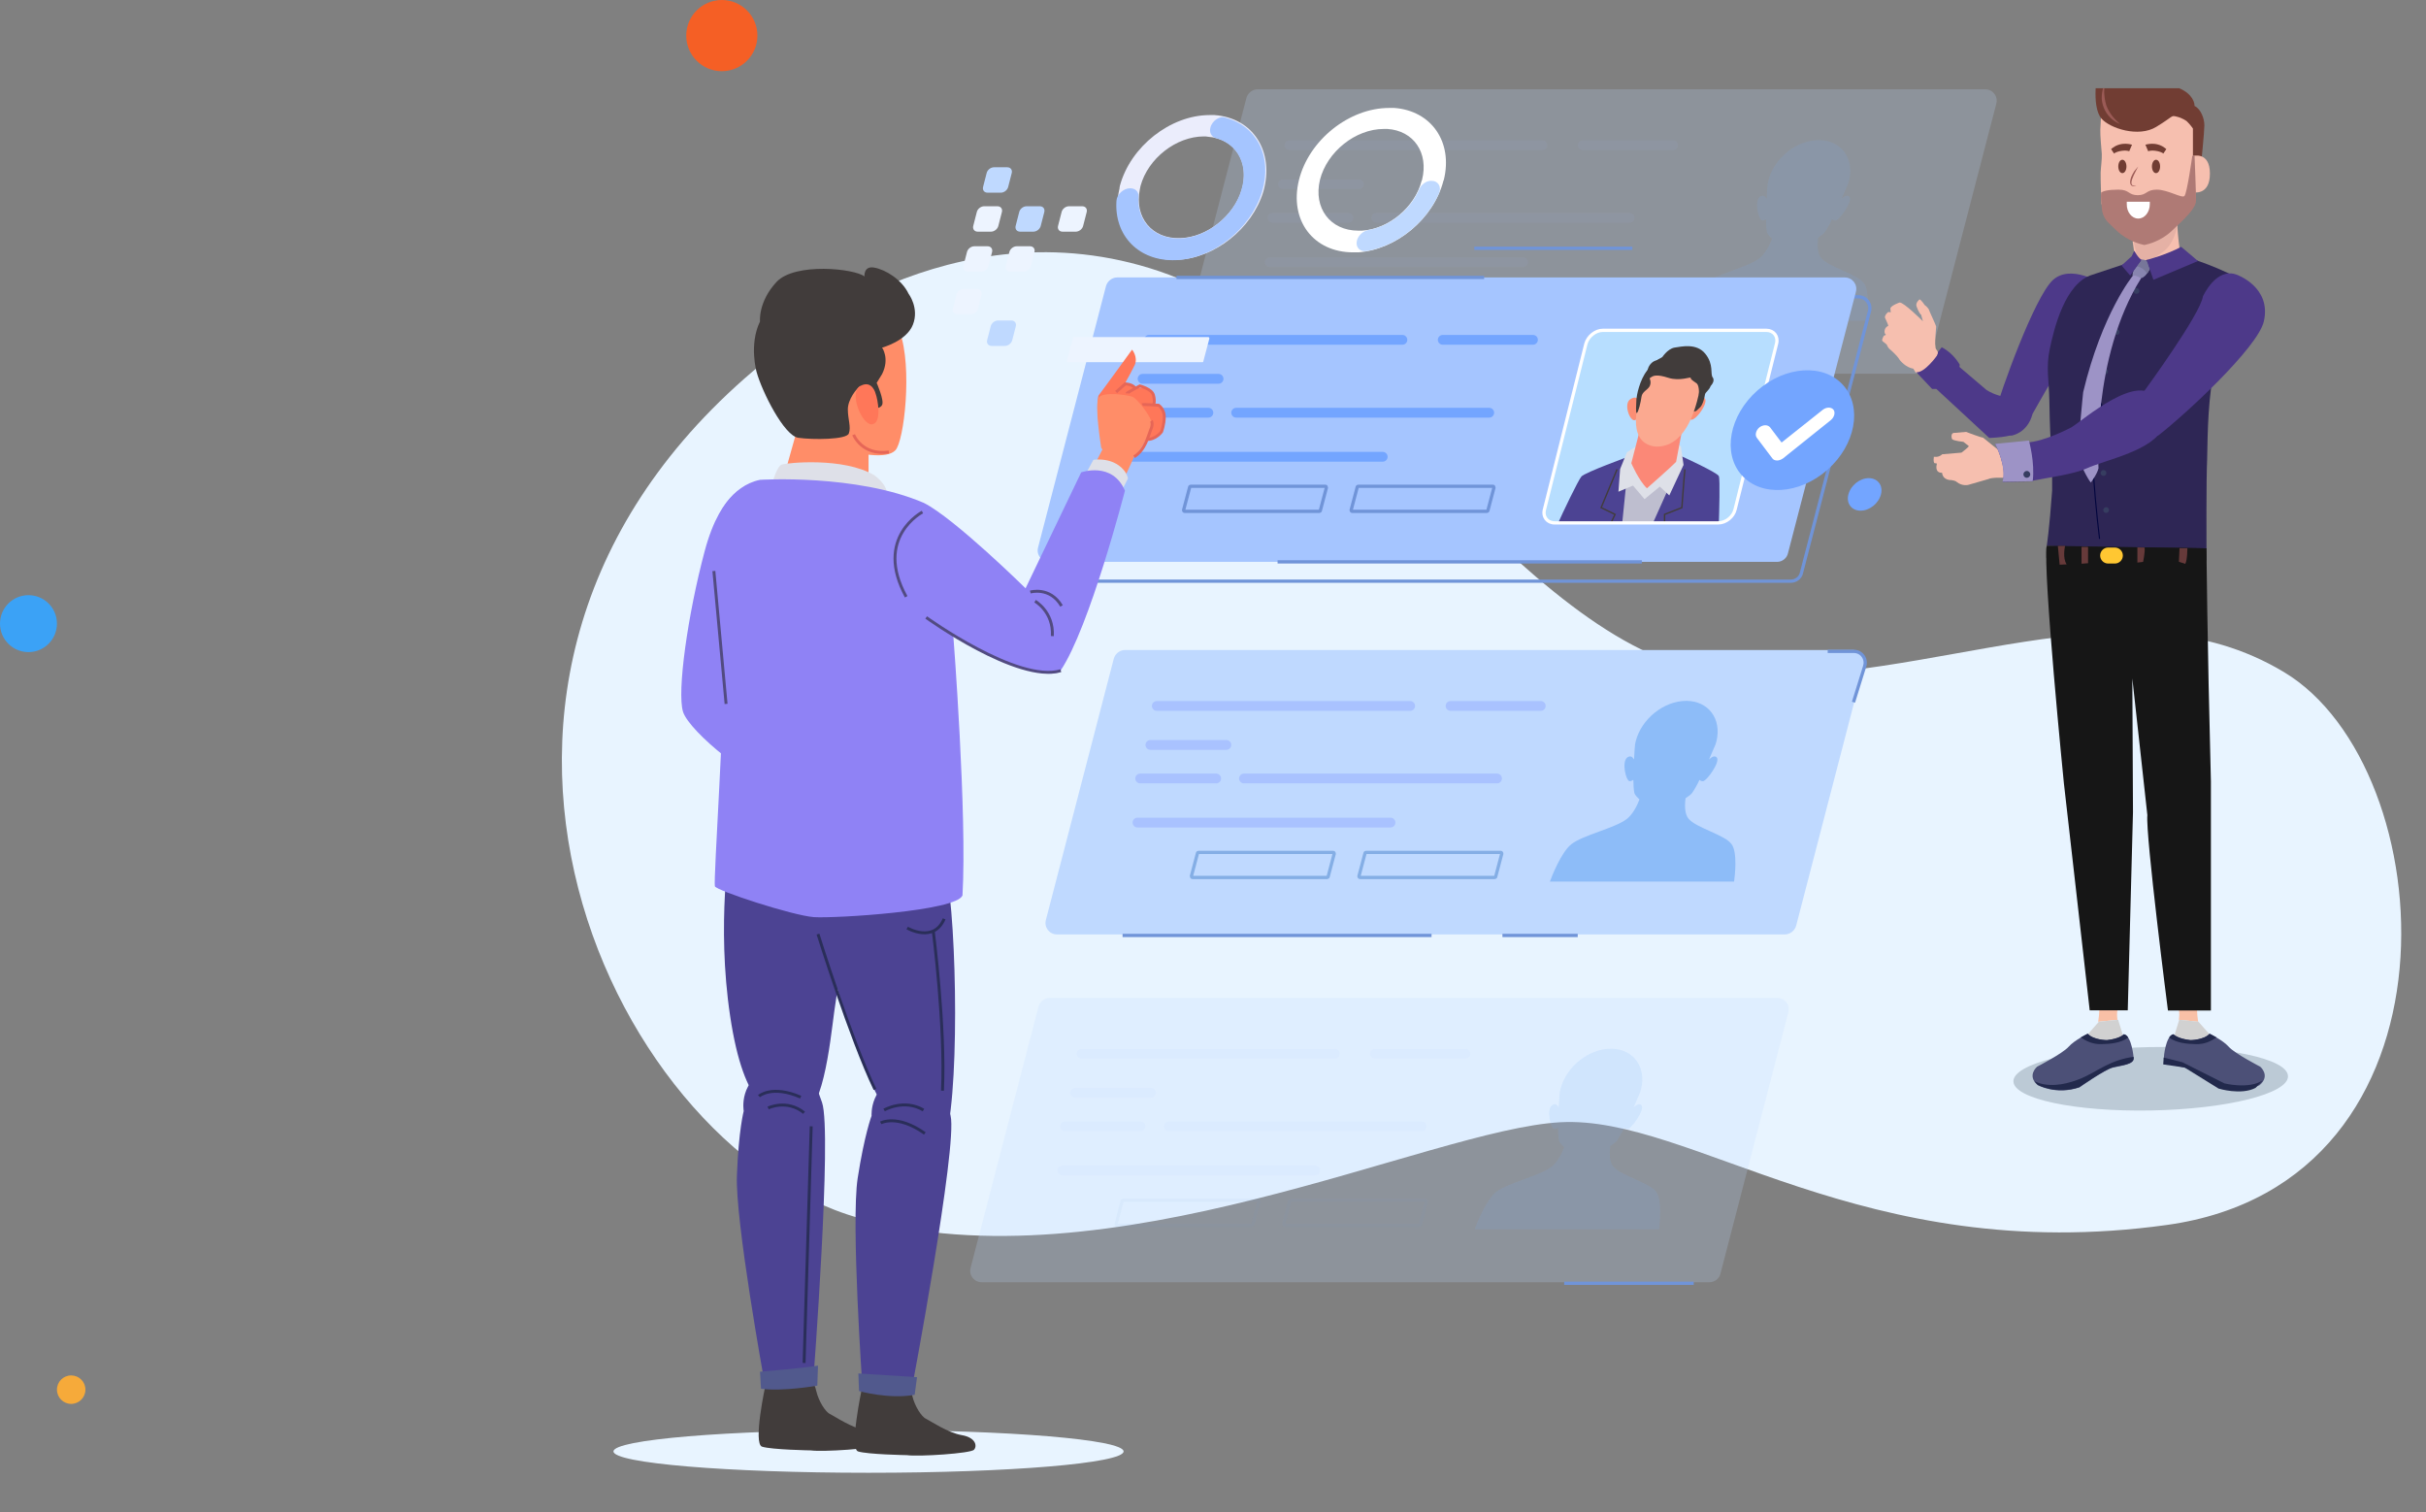 <svg width="852" height="531" viewBox="0 0 852 531" fill="none" xmlns="http://www.w3.org/2000/svg">
<rect x="0" y="0" width="852" height="531" fill="#808080" stroke="none"/>
<g clip-path="url(#clip0_498_51)">
<path d="M273.935 122.667C273.935 122.667 333.731 70.405 407.225 95.286C480.719 120.167 538.013 233.5 609.005 237.19C679.998 240.881 745.988 202.31 802.091 236C858.194 269.571 868.081 415.286 760.996 430.167C653.912 445.048 594.116 391.595 548.019 394.095C501.921 396.595 389.834 452.548 301.45 427.667C213.067 402.786 133.141 231 273.935 122.667Z" fill="#E8F4FF"/>
<g opacity="0.46">
<path opacity="0.46" d="M673.327 131.238H417.826C415.086 131.238 413.18 128.738 413.895 126.119L437.718 34.452C438.194 32.667 439.862 31.357 441.649 31.357H697.15C699.89 31.357 701.796 33.857 701.081 36.476L677.258 128.143C676.782 129.929 675.233 131.238 673.327 131.238Z" fill="#BFD9FF"/>
<g opacity="0.46">
<path opacity="0.46" d="M452.845 51H541.705" stroke="#A9C2FF" stroke-width="3.446" stroke-miterlimit="10" stroke-linecap="round" stroke-linejoin="round"/>
<path opacity="0.46" d="M445.937 92.072H534.915" stroke="#A9C2FF" stroke-width="3.446" stroke-miterlimit="10" stroke-linecap="round" stroke-linejoin="round"/>
<path opacity="0.46" d="M483.339 76.476H572.318" stroke="#A9C2FF" stroke-width="3.446" stroke-miterlimit="10" stroke-linecap="round" stroke-linejoin="round"/>
<path opacity="0.46" d="M450.582 64.691H477.264" stroke="#A9C2FF" stroke-width="3.446" stroke-miterlimit="10" stroke-linecap="round" stroke-linejoin="round"/>
<path opacity="0.46" d="M446.89 76.476H473.571" stroke="#A9C2FF" stroke-width="3.446" stroke-miterlimit="10" stroke-linecap="round" stroke-linejoin="round"/>
<path opacity="0.46" d="M555.88 51H587.565" stroke="#A9C2FF" stroke-width="3.446" stroke-miterlimit="10" stroke-linecap="round" stroke-linejoin="round"/>
<path opacity="0.46" d="M571.365 111.238H524.076C523.838 111.238 523.719 111 523.719 110.762L525.863 102.667C525.863 102.548 526.101 102.428 526.22 102.428H573.509C573.747 102.428 573.866 102.667 573.866 102.905L571.722 111C571.722 111.119 571.603 111.238 571.365 111.238Z" stroke="#84AEE5" stroke-width="1.149" stroke-miterlimit="10"/>
<path opacity="0.46" d="M512.641 111.238H465.352C465.114 111.238 464.995 111 464.995 110.762L467.139 102.667C467.139 102.548 467.377 102.428 467.497 102.428H514.785C515.023 102.428 515.143 102.667 515.143 102.905L512.998 111C512.879 111.119 512.76 111.238 512.641 111.238Z" stroke="#84AEE5" stroke-width="1.149" stroke-miterlimit="10"/>
</g>
<path opacity="0.46" d="M654.626 99.453C652.244 96.238 642.358 93.857 639.618 90.643C638.189 88.976 638.189 85.881 638.546 83.381C639.499 82.786 640.333 82.191 640.809 81.595C641.643 80.405 642.596 78.738 643.43 76.952C643.668 77.191 644.025 77.429 644.621 77.429C645.931 77.429 650.815 70.643 649.504 69.095C648.79 68.262 647.599 68.976 646.765 69.81C648.075 66.833 649.028 64.572 649.028 64.572C649.147 64.214 649.266 63.857 649.385 63.381C651.291 55.524 646.527 49.214 638.784 49.214C630.923 49.214 623.061 55.524 621.036 63.381C620.917 63.738 620.917 64.095 620.798 64.572C620.798 64.572 620.56 66.833 620.44 69.81C619.964 68.976 619.249 68.262 618.058 69.095C616.033 70.643 617.582 77.31 618.892 77.429C619.368 77.429 619.845 77.191 620.202 76.952C620.202 78.738 620.321 80.405 620.56 81.595C620.798 82.31 621.512 83.024 622.346 83.857C621.393 86.357 619.845 89.214 617.82 90.762C613.532 93.976 602.454 96.357 598.404 99.572C594.831 102.429 591.495 111 590.9 112.667H655.698C655.818 110.881 656.77 102.429 654.626 99.453Z" fill="#8DBCF8"/>
</g>
<path d="M628.898 204.095H373.277C370.537 204.095 368.631 201.595 369.346 198.976L393.169 107.31C393.645 105.524 395.313 104.214 397.1 104.214H652.602C655.341 104.214 657.247 106.714 656.532 109.333L632.709 201C632.352 202.905 630.684 204.095 628.898 204.095Z" stroke="#7094D8" stroke-width="1.149" stroke-miterlimit="10"/>
<path d="M624.133 197.31H368.512C365.772 197.31 363.867 194.81 364.581 192.19L388.404 100.524C388.881 98.738 390.548 97.429 392.335 97.429H647.837C650.576 97.429 652.482 99.929 651.768 102.548L627.945 194.214C627.587 196 625.92 197.31 624.133 197.31Z" fill="#A5C5FF"/>
<path d="M448.676 197.31H576.606" stroke="#7094D8" stroke-width="1.149" stroke-miterlimit="10"/>
<path d="M413.18 97.429H521.217" stroke="#7094D8" stroke-width="1.149" stroke-miterlimit="10"/>
<path d="M603.407 183.619H545.993C543.373 183.619 541.705 181.476 542.42 178.857L556.952 120.762C557.667 118.143 560.287 116 562.908 116H620.321C622.942 116 624.609 118.143 623.895 120.762L609.363 178.857C608.767 181.476 606.146 183.619 603.407 183.619Z" fill="#B7DEFF"/>
<path d="M575.296 183.857L580.299 163.738L572.08 160.286C572.08 160.286 556.714 165.881 555.403 167.31C554.331 168.5 548.733 180.167 547.065 183.976H575.296V183.857Z" fill="#4C4393"/>
<path d="M603.645 183.857C603.764 180.048 604.122 168.381 603.645 167.191C603.05 165.881 590.424 160.167 590.424 160.167L580.418 163.619L575.415 183.738H603.645V183.857Z" fill="#4C4393"/>
<path d="M580.418 183.857L588.279 166.357L571.365 167.429L569.697 183.857H580.418Z" fill="#BEBECF"/>
<path d="M575.058 156.476L571.365 158.857L568.983 164.691L568.387 172.667L573.509 170.524L577.559 175.286L582.919 170.881L586.254 173.976L591.257 163.262L590.304 156.714L588.279 155.762L575.058 156.476Z" fill="#DEE0E8"/>
<path d="M576.249 141.238C576.249 141.238 575.057 138.381 572.437 140.286C569.935 142.191 572.913 149.333 574.7 147.191C576.606 145.048 576.249 141.238 576.249 141.238Z" fill="#FB8E74"/>
<path d="M594.354 141.119C594.354 141.119 596.736 138.143 598.642 139.809C600.429 141.476 594.473 149.095 593.52 147.071C592.448 145.048 594.354 141.119 594.354 141.119Z" fill="#FB8E74"/>
<path d="M588.636 162.191L591.257 148.381L576.248 149.691L572.913 162.667C572.913 162.667 575.534 168.738 578.392 171.476C578.392 171.476 587.088 163.857 588.636 162.191Z" fill="#FB8877"/>
<path d="M600.786 135.524C600.191 137.191 598.88 137.667 598.761 138.619C598.642 139.572 598.046 142.072 597.094 143.024C596.141 143.976 595.664 144.333 595.664 144.333C595.664 144.333 582.8 147.905 576.248 142.905C576.248 142.905 575.772 141 576.248 138.738C576.725 136.476 575.653 136.119 576.844 134.929C578.154 133.857 578.512 132.786 578.512 131.595C578.512 130.286 578.631 128.857 579.941 127.548C581.251 126.238 582.442 126.714 583.634 125.643C583.634 125.643 585.539 122.548 588.041 122.072C590.542 121.714 595.783 120.405 598.88 124.214C601.977 128.024 600.548 131.357 601.501 132.548C602.454 133.857 600.786 135.524 600.786 135.524Z" fill="#413C3B"/>
<path d="M576.129 138.857C576.129 138.857 570.054 155.643 581.489 156.833C591.614 157.071 595.188 144.691 596.617 138.381C598.046 132.071 597.213 125.405 589.113 125.643C581.013 125.881 576.963 135.167 576.129 138.857Z" fill="#FBA990"/>
<path d="M579.345 132.905C579.345 132.905 580.06 134.214 579.345 135.643C578.631 136.953 576.725 137.548 576.487 139.334C576.248 141.119 575.415 144.81 574.819 145.048C574.343 145.167 574.7 141.476 574.7 140.167C574.819 138.857 575.772 133.5 578.512 130.048C581.251 126.595 582.919 125.167 587.684 124.453C592.448 123.619 596.141 125.643 597.451 128.619C598.761 131.595 596.617 138.976 596.617 138.976C596.617 138.976 596.974 135.405 595.783 134.572C594.592 133.738 593.639 133.143 593.758 132.667C593.997 132.191 589.947 133.976 585.897 132.667C581.847 131.357 580.656 131.953 579.941 132.429C579.465 132.667 579.345 132.905 579.345 132.905Z" fill="#413C3B"/>
<path d="M567.91 164.81C567.791 165.167 562.312 178.262 562.312 178.262L567.196 180.643L565.885 183.381" stroke="#413C3B" stroke-width="0.488" stroke-miterlimit="10"/>
<path d="M591.734 164.81C591.615 165.167 590.662 178.262 590.662 178.262L584.587 180.643V183.381" stroke="#413C3B" stroke-width="0.488" stroke-miterlimit="10"/>
<path d="M603.407 183.619H545.993C543.373 183.619 541.705 181.476 542.42 178.857L556.952 120.762C557.667 118.143 560.287 116 562.908 116H620.321C622.942 116 624.609 118.143 623.895 120.762L609.363 178.857C608.767 181.476 606.146 183.619 603.407 183.619Z" stroke="white" stroke-width="1.149" stroke-miterlimit="10"/>
<path d="M403.532 119.333H492.511" stroke="#73A5FF" stroke-width="3.446" stroke-miterlimit="10" stroke-linecap="round" stroke-linejoin="round"/>
<path d="M396.742 160.405H485.602" stroke="#73A5FF" stroke-width="3.446" stroke-miterlimit="10" stroke-linecap="round" stroke-linejoin="round"/>
<path d="M434.145 144.929H523.004" stroke="#73A5FF" stroke-width="3.446" stroke-miterlimit="10" stroke-linecap="round" stroke-linejoin="round"/>
<path d="M401.269 133.024H427.95" stroke="#73A5FF" stroke-width="3.446" stroke-miterlimit="10" stroke-linecap="round" stroke-linejoin="round"/>
<path d="M397.695 144.929H424.377" stroke="#73A5FF" stroke-width="3.446" stroke-miterlimit="10" stroke-linecap="round" stroke-linejoin="round"/>
<path d="M506.686 119.333H538.37" stroke="#73A5FF" stroke-width="3.446" stroke-miterlimit="10" stroke-linecap="round" stroke-linejoin="round"/>
<path d="M522.17 179.572H474.882C474.644 179.572 474.524 179.333 474.524 179.095L476.668 171C476.668 170.881 476.907 170.762 477.026 170.762H524.314C524.553 170.762 524.672 171 524.672 171.238L522.528 179.333C522.528 179.453 522.29 179.572 522.17 179.572Z" stroke="#7094D8" stroke-width="1.149" stroke-miterlimit="10"/>
<path d="M463.328 179.572H416.039C415.801 179.572 415.682 179.333 415.682 179.095L417.826 171C417.826 170.881 418.064 170.762 418.183 170.762H465.472C465.71 170.762 465.829 171 465.829 171.238L463.685 179.333C463.685 179.453 463.447 179.572 463.328 179.572Z" stroke="#7094D8" stroke-width="1.149" stroke-miterlimit="10"/>
<path d="M517.763 87.191H573.27" stroke="#7094D8" stroke-width="1.149" stroke-miterlimit="10"/>
<path d="M626.753 328.143H371.251C368.512 328.143 366.606 325.643 367.321 323.024L391.144 231.357C391.62 229.571 393.288 228.262 395.074 228.262H650.695C653.435 228.262 655.341 230.762 654.626 233.381L630.803 325.048C630.327 326.833 628.659 328.143 626.753 328.143Z" fill="#BFD9FF"/>
<path d="M406.271 247.905H495.25" stroke="#A9C2FF" stroke-width="3.446" stroke-miterlimit="10" stroke-linecap="round" stroke-linejoin="round"/>
<path d="M399.481 288.857H488.341" stroke="#A9C2FF" stroke-width="3.446" stroke-miterlimit="10" stroke-linecap="round" stroke-linejoin="round"/>
<path d="M436.884 273.381H525.744" stroke="#A9C2FF" stroke-width="3.446" stroke-miterlimit="10" stroke-linecap="round" stroke-linejoin="round"/>
<path d="M404.008 261.595H430.69" stroke="#A9C2FF" stroke-width="3.446" stroke-miterlimit="10" stroke-linecap="round" stroke-linejoin="round"/>
<path d="M400.434 273.381H427.116" stroke="#A9C2FF" stroke-width="3.446" stroke-miterlimit="10" stroke-linecap="round" stroke-linejoin="round"/>
<path d="M509.425 247.905H541.109" stroke="#A9C2FF" stroke-width="3.446" stroke-miterlimit="10" stroke-linecap="round" stroke-linejoin="round"/>
<path d="M524.91 308.143H477.621C477.383 308.143 477.264 307.905 477.264 307.667L479.408 299.571C479.408 299.452 479.646 299.333 479.765 299.333H527.054C527.292 299.333 527.411 299.571 527.411 299.809L525.267 307.905C525.267 308.024 525.029 308.143 524.91 308.143Z" stroke="#84AEE5" stroke-width="1.149" stroke-miterlimit="10"/>
<path d="M466.067 308.143H418.778C418.54 308.143 418.421 307.905 418.421 307.667L420.565 299.571C420.565 299.452 420.803 299.333 420.922 299.333H468.211C468.449 299.333 468.568 299.571 468.568 299.809L466.424 307.905C466.424 308.024 466.186 308.143 466.067 308.143Z" stroke="#84AEE5" stroke-width="1.149" stroke-miterlimit="10"/>
<path d="M608.052 296.357C605.67 293.143 595.783 290.762 593.044 287.548C591.614 285.881 591.614 282.786 591.972 280.286C592.925 279.691 593.758 279.095 594.235 278.5C595.069 277.31 596.022 275.643 596.855 273.857C597.094 274.095 597.451 274.333 598.047 274.333C599.357 274.333 604.241 267.548 602.93 266C602.216 265.167 601.024 265.881 600.191 266.714C601.501 263.738 602.454 261.476 602.454 261.476C602.573 261.119 602.692 260.762 602.811 260.286C604.717 252.429 599.952 246.119 592.21 246.119C584.348 246.119 576.487 252.429 574.462 260.286C574.343 260.643 574.343 261 574.224 261.476C574.224 261.476 573.985 263.738 573.866 266.714C573.39 265.881 572.675 265.167 571.484 266C569.459 267.548 571.007 274.214 572.318 274.333C572.794 274.333 573.271 274.095 573.628 273.857C573.628 275.643 573.747 277.31 573.985 278.5C574.224 279.214 574.938 279.929 575.772 280.762C574.819 283.262 573.271 286.119 571.246 287.667C566.958 290.881 555.88 293.262 551.83 296.476C548.256 299.333 544.921 307.905 544.326 309.571H609.005C609.243 307.786 610.315 299.214 608.052 296.357Z" fill="#8DBCF8"/>
<g opacity="0.46">
<path opacity="0.46" d="M600.31 450.286H344.808C342.068 450.286 340.162 447.786 340.877 445.167L364.7 353.5C365.177 351.714 366.844 350.405 368.631 350.405H624.133C626.872 350.405 628.778 352.905 628.064 355.524L604.241 447.191C603.883 448.976 602.216 450.286 600.31 450.286Z" fill="#BFD9FF"/>
<g opacity="0.46">
<path opacity="0.46" d="M379.828 370.048H468.807" stroke="#A9C2FF" stroke-width="3.446" stroke-miterlimit="10" stroke-linecap="round" stroke-linejoin="round"/>
<path opacity="0.46" d="M373.038 411H461.898" stroke="#A9C2FF" stroke-width="3.446" stroke-miterlimit="10" stroke-linecap="round" stroke-linejoin="round"/>
<path opacity="0.46" d="M410.44 395.524H499.3" stroke="#A9C2FF" stroke-width="3.446" stroke-miterlimit="10" stroke-linecap="round" stroke-linejoin="round"/>
<path opacity="0.46" d="M377.564 383.738H404.246" stroke="#A9C2FF" stroke-width="3.446" stroke-miterlimit="10" stroke-linecap="round" stroke-linejoin="round"/>
<path opacity="0.46" d="M373.991 395.524H400.554" stroke="#A9C2FF" stroke-width="3.446" stroke-miterlimit="10" stroke-linecap="round" stroke-linejoin="round"/>
<path opacity="0.46" d="M482.862 370.048H514.666" stroke="#A9C2FF" stroke-width="3.446" stroke-miterlimit="10" stroke-linecap="round" stroke-linejoin="round"/>
<path opacity="0.46" d="M498.466 430.286H451.178C450.939 430.286 450.82 430.048 450.82 429.81L452.964 421.714C452.964 421.595 453.203 421.476 453.322 421.476H500.61C500.849 421.476 500.968 421.714 500.968 421.952L498.824 430.048C498.705 430.167 498.585 430.286 498.466 430.286Z" stroke="#84AEE5" stroke-width="1.149" stroke-miterlimit="10"/>
<path opacity="0.46" d="M439.624 430.286H392.335C392.097 430.286 391.978 430.048 391.978 429.81L394.122 421.714C394.122 421.595 394.36 421.476 394.479 421.476H441.768C442.006 421.476 442.125 421.714 442.125 421.952L439.981 430.048C439.981 430.167 439.743 430.286 439.624 430.286Z" stroke="#84AEE5" stroke-width="1.149" stroke-miterlimit="10"/>
</g>
<path opacity="0.46" d="M581.609 418.5C579.227 415.286 569.34 412.905 566.6 409.691C565.171 408.024 565.171 404.929 565.528 402.429C566.481 401.833 567.315 401.238 567.792 400.643C568.625 399.452 569.578 397.786 570.412 396C570.65 396.238 571.008 396.476 571.603 396.476C572.913 396.476 577.797 389.691 576.487 388.143C575.772 387.31 574.581 388.024 573.747 388.857C575.058 385.881 576.01 383.619 576.01 383.619C576.13 383.262 576.249 382.905 576.368 382.429C578.274 374.571 573.509 368.262 565.767 368.262C557.905 368.262 550.043 374.571 548.018 382.429C547.899 382.786 547.899 383.143 547.78 383.619C547.78 383.619 547.542 385.881 547.423 388.857C546.946 388.024 546.232 387.31 545.041 388.143C543.016 389.691 544.564 396.357 545.874 396.476C546.351 396.476 546.827 396.238 547.185 396C547.185 397.786 547.304 399.452 547.542 400.643C547.78 401.357 548.495 402.071 549.329 402.905C548.376 405.405 546.827 408.262 544.802 409.81C540.514 413.024 529.436 415.405 525.387 418.619C521.813 421.476 518.478 430.048 517.882 431.714H582.681C582.8 429.929 583.872 421.357 581.609 418.5Z" fill="#8DBCF8"/>
</g>
<path d="M549.329 450.643H594.831" stroke="#7094D8" stroke-width="1.149" stroke-miterlimit="10"/>
<path d="M394.241 328.5H502.755" stroke="#7094D8" stroke-width="1.149" stroke-miterlimit="10"/>
<path d="M527.649 328.5H554.093" stroke="#7094D8" stroke-width="1.149" stroke-miterlimit="10"/>
<path d="M641.881 228.738H651.053C653.792 228.738 655.698 231.357 654.864 233.976L650.934 246.595" stroke="#7094D8" stroke-width="1.149" stroke-miterlimit="10"/>
<path d="M351.478 67.667H346.833C345.642 67.667 344.927 66.714 345.284 65.524L346.475 60.881C346.714 59.691 347.905 58.738 349.096 58.738H353.741C354.933 58.738 355.647 59.691 355.29 60.881L354.099 65.524C353.86 66.714 352.669 67.667 351.478 67.667Z" fill="#BFD9FF"/>
<path d="M348.024 81.357H343.379C342.187 81.357 341.473 80.405 341.83 79.214L343.021 74.572C343.259 73.381 344.451 72.429 345.642 72.429H350.287C351.478 72.429 352.193 73.381 351.836 74.572L350.645 79.214C350.406 80.405 349.215 81.357 348.024 81.357Z" fill="#EDF4FF"/>
<path d="M362.913 81.357H358.268C357.077 81.357 356.362 80.405 356.719 79.214L357.91 74.572C358.149 73.381 359.34 72.429 360.531 72.429H365.176C366.368 72.429 367.082 73.381 366.725 74.572L365.534 79.214C365.296 80.405 364.104 81.357 362.913 81.357Z" fill="#BFD9FF"/>
<path d="M377.803 81.357H373.157C371.966 81.357 371.252 80.405 371.609 79.214L372.8 74.572C373.038 73.381 374.229 72.429 375.421 72.429H380.066C381.257 72.429 381.972 73.381 381.615 74.572L380.423 79.214C380.185 80.405 378.994 81.357 377.803 81.357Z" fill="#EDF4FF"/>
<path d="M344.569 95.405H339.924C338.733 95.405 338.018 94.452 338.376 93.262L339.567 88.619C339.805 87.429 340.996 86.476 342.187 86.476H346.833C348.024 86.476 348.739 87.429 348.381 88.619L347.19 93.262C346.952 94.452 345.761 95.405 344.569 95.405Z" fill="#EDF4FF"/>
<path d="M340.877 110.405H336.232C335.04 110.405 334.326 109.452 334.683 108.262L335.874 103.619C336.113 102.429 337.304 101.476 338.495 101.476H343.14C344.331 101.476 345.046 102.429 344.689 103.619L343.498 108.262C343.259 109.452 342.068 110.405 340.877 110.405Z" fill="#EDF4FF"/>
<path d="M359.459 95.405H354.814C353.623 95.405 352.908 94.452 353.265 93.262L354.456 88.619C354.695 87.429 355.886 86.476 357.077 86.476H361.722C362.913 86.476 363.628 87.429 363.271 88.619L362.08 93.262C361.841 94.452 360.65 95.405 359.459 95.405Z" fill="#EDF4FF"/>
<path d="M352.907 121.476H348.262C347.071 121.476 346.356 120.524 346.713 119.333L347.905 114.691C348.143 113.5 349.334 112.548 350.525 112.548H355.171C356.362 112.548 357.076 113.5 356.719 114.691L355.528 119.333C355.29 120.524 354.099 121.476 352.907 121.476Z" fill="#BFD9FF"/>
<path d="M426.521 40.405C426.521 40.405 426.402 40.405 426.521 40.405C426.402 40.405 426.282 40.405 426.282 40.405C425.806 40.405 425.329 40.405 424.853 40.405C411.036 40.405 396.98 51.476 393.288 65.286L393.168 66C393.168 66.119 393.168 66.119 393.168 66.238L393.049 66.714C389.952 80.643 399.005 91.833 413.418 91.238C426.521 90.762 439.742 80.286 443.673 67.309C447.723 53.143 439.981 41.357 426.521 40.405ZM436.05 66.714C433.31 75.881 423.781 83.381 414.49 83.619C404.484 83.976 398.29 76.238 400.315 66.476L400.554 65.286C403.174 55.643 413.061 47.905 422.828 47.905C423.305 47.905 423.781 47.905 424.257 48.024C433.668 48.738 439.028 56.952 436.05 66.714Z" fill="#EBEDFC"/>
<path d="M425.091 44.81C424.615 46.476 425.449 48.024 426.997 48.5C434.62 50.524 438.67 58.024 435.931 66.833C433.191 76 423.662 83.5 414.371 83.738C405.199 83.976 399.243 77.548 399.839 69.095C399.958 67.31 398.767 66.119 396.861 66.119C394.598 66.119 392.215 68.262 392.096 70.524C391.263 82.667 399.839 91.833 412.942 91.357C426.044 90.881 439.266 80.405 443.197 67.429C447.008 54.929 441.291 44.214 430.451 41.357C428.546 40.524 425.687 42.31 425.091 44.81Z" fill="#A5C5FF"/>
<path d="M489.652 37.905C489.533 37.905 489.414 37.905 489.294 37.905C488.818 37.905 488.341 37.905 487.865 37.905C473.809 37.905 459.635 49.214 456.18 63.262C452.726 77.31 461.183 88.619 475.239 88.619C475.715 88.619 476.192 88.619 476.668 88.619C476.787 88.619 476.906 88.619 476.906 88.619C476.906 88.619 476.906 88.619 477.026 88.619C490.366 87.667 503.469 76.833 506.923 63.5C506.923 63.381 506.923 63.381 507.043 63.262C510.378 49.809 502.635 38.857 489.652 37.905ZM478.336 81C477.978 81 477.621 81 477.383 81C477.264 81 477.145 81 477.026 81C467.139 81 461.183 73.024 463.566 63.143C466.067 53.262 476.073 45.286 485.959 45.286C486.078 45.286 486.197 45.286 486.317 45.286C486.555 45.286 486.912 45.286 487.15 45.286C487.15 45.286 487.15 45.286 487.269 45.286C496.441 45.881 501.801 53.619 499.419 63.143C499.419 63.262 499.419 63.262 499.3 63.381C496.918 72.786 487.746 80.405 478.336 81Z" fill="white"/>
<path d="M498.347 66.595C495.25 73.738 488.103 79.453 480.599 80.762C478.693 81.119 477.025 82.667 476.549 84.453C475.953 86.833 477.621 88.619 480.122 88.143C490.843 86.238 500.848 78.143 505.375 67.905C506.328 65.643 505.136 63.5 502.754 63.5C500.967 63.381 499.062 64.81 498.347 66.595Z" fill="#BFD9FF"/>
<path d="M422.352 127.191H375.063C374.825 127.191 374.706 126.953 374.706 126.714L376.85 118.619C376.85 118.5 377.088 118.381 377.207 118.381H424.377C424.615 118.381 424.734 118.619 424.734 118.857L422.59 126.953C422.59 127.072 422.471 127.191 422.352 127.191Z" fill="#EDF4FF"/>
<path d="M641.789 164.976C651.652 156.273 654.141 142.984 647.348 135.296C640.555 127.607 627.053 128.43 617.191 137.134C607.328 145.838 604.84 159.126 611.632 166.815C618.425 174.503 631.927 173.68 641.789 164.976Z" fill="#73A5FF"/>
<path d="M660.582 173.619C659.748 176.833 656.532 179.333 653.435 179.333C650.219 179.333 648.313 176.714 649.147 173.619C649.981 170.405 653.197 167.905 656.294 167.905C659.391 167.905 661.416 170.405 660.582 173.619Z" fill="#73A5FF"/>
<path d="M624.133 161.714C623.418 161.714 622.823 161.476 622.465 161L616.986 153.738C616.271 152.786 616.629 151.119 617.939 150.048C619.249 149.095 620.798 149.095 621.631 150.048L625.681 155.405L640.213 143.857C641.524 142.905 643.072 142.905 643.906 143.857C644.621 144.809 644.263 146.476 642.953 147.548L626.158 161C625.443 161.476 624.728 161.714 624.133 161.714Z" fill="white"/>
<path d="M305.024 517.19C354.494 517.19 394.598 513.833 394.598 509.69C394.598 505.548 354.494 502.19 305.024 502.19C255.553 502.19 215.449 505.548 215.449 509.69C215.449 513.833 255.553 517.19 305.024 517.19Z" fill="#E8F4FF"/>
<path d="M269.051 485.524C269.051 485.524 270.957 481.476 277.985 482.548C285.013 483.619 285.847 485.048 286.68 488.5C287.514 492.071 289.897 495.881 291.564 496.595C293.232 497.429 299.188 501.476 304.071 502.31C308.955 503.143 309.551 506.119 308.359 507.429C307.287 508.738 288.825 509.929 284.775 509.333C284.775 509.333 270.957 509.095 267.622 508.024C264.406 506.952 268.694 486.833 269.051 485.524Z" fill="#413C3B"/>
<path d="M261.19 390.167C261.19 390.167 259.165 378.976 270.957 375.167C282.869 371.357 285.132 376.833 288.705 387.19C292.279 397.548 285.608 485.048 285.608 485.048C285.608 485.048 271.91 487.429 268.456 485.286C268.456 485.286 258.093 428.262 258.807 412.667C259.403 396.833 261.19 390.167 261.19 390.167Z" fill="#4C4393"/>
<path d="M266.907 481.714C266.907 481.714 282.392 480.405 287.276 479.572L287.038 486.595C287.038 486.595 274.769 488.738 267.265 487.667L266.907 481.714Z" fill="#51598D"/>
<path d="M263.215 170.643C263.215 170.643 253.447 171.238 247.491 193.5C241.536 215.762 237.724 242.905 239.868 249.929C242.012 256.952 265.359 276 274.054 276C282.749 276 283.345 269.452 281.677 264.095C280.01 258.619 263.215 243.976 263.215 243.976C263.215 243.976 276.794 200.524 276.198 189.095C275.602 177.786 269.17 170.643 263.215 170.643Z" fill="#8F82F5"/>
<path d="M385.546 164.095L383.878 164.214L387.571 157.071C387.571 157.071 396.861 156.476 398.291 160.405L394.003 169.809L385.546 164.095Z" fill="#FF8D68"/>
<path d="M390.787 143.619C390.787 143.619 390.43 136.238 393.05 135.286C395.671 134.214 398.648 136.238 398.648 136.238C398.648 136.238 402.937 135.762 404.247 137.667C405.557 139.452 405.438 142.19 405.438 142.19C405.438 142.19 407.82 142.667 408.416 145.048C409.012 147.309 407.939 151.714 407.939 151.714C407.939 151.714 405.2 155.048 401.984 154.214C398.768 153.262 390.787 143.619 390.787 143.619Z" fill="#FF7759"/>
<path d="M385.903 149.571C385.903 149.571 384.95 139.929 385.903 138.738C386.975 137.429 397.576 122.786 397.576 122.786C397.576 122.786 399.72 125.286 398.529 128.143C397.219 131 392.216 139.69 392.216 139.69V147.071C392.335 146.952 389 149.214 385.903 149.571Z" fill="#FF7759"/>
<path d="M386.737 157.19C386.737 157.19 384.235 141.714 385.903 139.571C387.69 137.429 396.147 138.738 397.695 139.333C399.363 139.929 403.77 145.762 404.366 148.024C404.961 150.286 400.792 158.5 398.172 160.286C395.789 162.19 388.166 160.167 386.737 157.19Z" fill="#FF8D68"/>
<path d="M380.781 167.428L383.997 161.476C383.997 161.476 391.621 160.167 395.432 166.119C396.504 168.262 396.028 168.262 396.028 168.262L393.527 173.143L380.781 167.428Z" fill="#DEE0E8"/>
<path d="M303.356 102.071C303.356 102.071 311.337 104.095 315.982 116.476C320.509 128.857 317.531 155.048 314.434 158.143C311.456 161.238 302.165 160.048 289.42 155.881C275.96 151.476 271.314 137.429 268.932 128.143C264.286 110.286 279.771 92.071 303.356 102.071Z" fill="#FF8D68"/>
<path d="M274.53 170.167L281.082 146.833C281.082 146.833 294.065 143.024 302.284 151.714L305.024 155.524V170.762C305.024 170.643 291.445 173.381 274.53 170.167Z" fill="#FF8D68"/>
<path d="M256.425 295.762C256.425 295.762 251.541 324.214 256.425 356.833C261.309 389.452 271.076 392.667 280.01 392.667C288.943 392.667 291.445 366.595 292.993 355.167C294.661 343.738 301.093 304.691 288.943 295.762C276.794 286.833 262.857 286 256.425 295.762Z" fill="#4C4393"/>
<path d="M290.611 334.095C290.611 334.095 280.844 308.024 297.996 296.595C315.149 285.167 328.132 286.833 332.182 305.524C336.232 324.214 337.066 388.619 331.348 401.595C325.631 414.691 305.262 394.333 290.611 334.095Z" fill="#4C4393"/>
<path d="M319.08 103.143C319.08 103.143 322.891 108.143 320.628 113.976C318.365 119.81 309.789 122.071 309.789 122.071C309.789 122.071 312.528 125.881 309.789 131.357L307.883 134.452C307.883 134.452 310.622 140.643 309.789 142.191C309.074 143.738 306.334 143.381 306.334 143.381C306.334 143.381 303.237 134.929 302.046 135.643C300.855 136.357 297.758 140.286 297.758 143.738C297.758 147.191 298.949 149.929 298.115 152.191C297.401 154.452 285.37 154.452 280.367 153.738C275.364 153.024 267.622 137.548 265.716 130.643C265.716 130.643 262.976 121 266.907 112.905C266.907 112.905 266.192 106 272.744 98.976C279.295 92.072 300.14 94.333 303.595 97.072C303.595 97.072 303.237 93.262 307.049 93.976C310.98 94.691 316.697 98.143 319.08 103.143Z" fill="#413C3B"/>
<path d="M307.526 138.262C307.526 138.262 306.335 133.262 302.165 135.524C297.877 137.786 302.88 149.809 306.454 148.976C309.789 148.262 308.24 140.167 307.526 138.262Z" fill="#FF7759"/>
<path d="M271.076 170.048C271.076 170.048 272.863 163.619 274.531 163.143C276.198 162.548 296.209 160.405 307.168 166.952C312.052 170.762 311.456 173.5 311.456 173.5C311.456 173.5 279.057 167.191 271.076 170.048Z" fill="#DEE0E8"/>
<path d="M266.907 168.5C266.907 168.5 300.617 166.357 324.44 176.595C335.279 182.071 360.174 206.595 360.174 206.595L379.709 165.881C379.709 165.881 390.668 161.952 395.075 172.31C395.075 172.31 382.687 220.405 372.443 235.524C365.892 241 334.803 223.262 334.803 223.262C334.803 223.262 339.686 286.238 338.019 314.452C335.875 319.929 293.47 322.548 285.846 322.071C278.223 321.476 251.66 312.786 251.065 311.238C250.469 309.571 254.876 244.452 253.804 236.833C252.732 229.214 249.516 191.833 250.588 186.357C251.779 181 256.663 170.643 266.907 168.5Z" fill="#8F82F5"/>
<path d="M302.761 487.191C302.761 487.191 304.667 483.143 311.694 484.214C318.722 485.286 319.556 486.714 320.39 490.167C321.224 493.738 323.606 497.548 325.274 498.262C326.941 499.095 332.897 503.143 337.781 503.976C342.664 504.81 343.26 507.786 342.069 509.095C340.997 510.405 322.534 511.595 318.484 511C318.484 511 304.667 510.762 301.331 509.691C298.234 508.619 302.523 488.5 302.761 487.191Z" fill="#413C3B"/>
<path d="M306.096 391.833C306.096 391.833 305.262 380.405 317.531 378.024C329.8 375.524 331.349 381.238 333.85 391.833C336.351 402.429 320.033 488.738 320.033 488.738C320.033 488.738 306.215 489.571 302.88 487.071C302.88 487.071 298.83 429.214 301.213 413.738C303.595 398.381 306.096 391.833 306.096 391.833Z" fill="#4C4393"/>
<path d="M301.689 488.5C301.689 488.5 312.29 491.476 321.224 489.809L322.058 483.619L301.451 482.309L301.689 488.5Z" fill="#51598D"/>
<path d="M287.276 328.024C287.276 328.024 298.711 364.69 307.287 382.548" stroke="#2A2E59" stroke-width="1.026" stroke-miterlimit="10"/>
<path d="M310.503 389.81C310.503 389.81 317.412 385.762 324.32 389.81" stroke="#2A2E59" stroke-width="1.026" stroke-miterlimit="10"/>
<path d="M309.312 394.333C309.312 394.333 315.03 391.119 324.797 398.024" stroke="#2A2E59" stroke-width="1.026" stroke-miterlimit="10"/>
<path d="M266.55 384.929C266.55 384.929 271.076 380.881 281.201 385.286" stroke="#2A2E59" stroke-width="1.026" stroke-miterlimit="10"/>
<path d="M269.766 389.095C269.766 389.095 276.317 385.881 282.392 390.762" stroke="#2A2E59" stroke-width="1.026" stroke-miterlimit="10"/>
<path d="M284.893 395.524L282.392 478.619" stroke="#2A2E59" stroke-width="1.026" stroke-miterlimit="10"/>
<path d="M318.603 325.881C318.603 325.881 327.894 331.357 331.587 322.667" stroke="#2A2E59" stroke-width="1.026" stroke-miterlimit="10"/>
<path d="M327.775 327.072C327.775 327.072 332.063 360.762 330.991 383.024" stroke="#2A2E59" stroke-width="1.026" stroke-miterlimit="10"/>
<path d="M250.708 200.524L254.996 247.19" stroke="#524B81" stroke-width="1.026" stroke-miterlimit="10"/>
<path d="M325.273 216.833C325.273 216.833 357.434 240.048 372.562 235.524" stroke="#524B81" stroke-width="1.026" stroke-miterlimit="10"/>
<path d="M363.509 211.119C363.509 211.119 370.061 214.81 369.584 223.381" stroke="#524B81" stroke-width="1.026" stroke-miterlimit="10"/>
<path d="M361.842 207.905C361.842 207.905 368.75 205.881 372.8 212.786" stroke="#524B81" stroke-width="1.026" stroke-miterlimit="10"/>
<path d="M323.963 179.81C323.963 179.81 306.811 188.738 318.246 209.572" stroke="#524B81" stroke-width="1.026" stroke-miterlimit="10"/>
<path d="M299.783 152.667C299.783 152.667 302.641 160.048 312.171 158.738" stroke="#E66657" stroke-width="1.026" stroke-miterlimit="10"/>
<path d="M391.978 137.667L395.194 134.81C395.194 134.81 397.457 134.81 398.648 136.238" stroke="#E66657" stroke-width="1.026" stroke-miterlimit="10"/>
<path d="M395.79 138.143C395.79 137.905 400.316 135.524 400.316 135.524C400.316 135.524 404.485 136.595 405.081 138.738C405.676 140.881 405.2 142.071 405.2 142.071" stroke="#E66657" stroke-width="1.026" stroke-miterlimit="10"/>
<path d="M401.15 142.071C401.388 141.952 406.867 142.31 406.867 142.31C406.867 142.31 408.892 143.619 408.892 146.357C408.892 149.095 407.939 151.595 407.939 151.595C407.939 151.595 405.915 154.452 402.579 154.333" stroke="#E66657" stroke-width="1.026" stroke-miterlimit="10"/>
<path d="M404.366 147.786C404.366 147.786 405.081 148.857 404.128 150.881C403.294 152.905 402.222 158.024 398.291 160.405" stroke="#E66657" stroke-width="1.026" stroke-miterlimit="10"/>
<path d="M288.705 112.429C280.724 108.619 270.6 113.262 270.6 113.262C270.6 113.262 271.791 108.024 277.508 106.119" stroke="#413C3B" stroke-width="1.368" stroke-miterlimit="10"/>
<path d="M271.076 116.476C271.076 116.476 273.101 116.238 275.722 120.286" stroke="#413C3B" stroke-width="1.368" stroke-miterlimit="10"/>
<path d="M306.096 98.262C306.096 98.262 316.101 99.929 316.459 109.929" stroke="#413C3B" stroke-width="1.368" stroke-miterlimit="10"/>
<path d="M707.104 379.749C707.219 385.887 728.96 390.477 755.578 389.96C782.195 389.444 803.707 384.052 803.535 377.914C803.42 371.776 781.679 367.186 755.061 367.703C728.444 368.219 706.989 373.611 707.104 379.749Z" fill="#BCCAD6"/>
<path d="M764.412 75.542C764.412 75.542 765.043 87.933 766.19 90.514L749.956 91.662L748.98 84.778L764.412 75.542Z" fill="#F6BFAF"/>
<path d="M759.707 88.392C757.929 89.654 757.298 90.17 755.003 91.375L750.816 91.547L749.324 84.778L765.157 76.231C764.87 80.361 763.207 85.868 759.707 88.392Z" fill="#E5B1A5"/>
<path d="M738.254 99.693C738.254 99.693 727.182 92.465 720.872 98.431C714.562 104.397 702.859 136.406 699.991 147.076C699.991 147.076 699.59 152.87 706.588 152.928C706.588 152.928 712.038 152.125 713.816 145.355C713.816 145.355 729.247 117.476 733.951 114.206C733.951 114.206 742.613 105.142 738.254 99.693Z" fill="#4D3989"/>
<path d="M774.909 192.796C759.593 193.37 739.744 192.854 718.806 191.707C718.806 191.707 719.724 185.97 720.699 172.317C720.699 172.145 720.699 161.246 720.699 161.074C720.011 153.616 719.896 150.117 719.724 140.479C719.609 133.71 718.462 129.064 719.896 122.409C721.33 115.64 725.174 99.349 734.811 96.48L749.152 91.719L768.255 90.4C768.255 90.4 780.646 94.071 789.078 99.521C797.282 104.856 791.832 117.706 785.751 120.631C779.671 123.557 777.72 128.892 777.146 132.104C775.139 143.692 775.311 156.542 775.139 161.188C774.795 168.244 774.909 192.796 774.909 192.796Z" fill="#2E2655"/>
<path d="M737.335 189.068C737.335 189.068 732.115 147.363 735.729 132.219C735.729 132.219 740.777 109.56 751.676 95.276" stroke="#01043D" stroke-width="0.384" stroke-miterlimit="10" stroke-linecap="round" stroke-linejoin="round"/>
<path d="M749.325 102.274C749.382 102.848 749.841 103.249 750.415 103.192C750.988 103.135 751.39 102.676 751.333 102.102C751.275 101.528 750.816 101.127 750.243 101.184C749.669 101.242 749.267 101.701 749.325 102.274Z" fill="#363D60"/>
<path d="M742.384 116.673C742.441 117.247 742.9 117.648 743.474 117.591C744.047 117.533 744.449 117.075 744.392 116.501C744.334 115.927 743.875 115.526 743.302 115.583C742.785 115.64 742.384 116.099 742.384 116.673Z" fill="#363D60"/>
<path d="M738.311 130.555C738.368 131.129 738.827 131.53 739.4 131.473C739.974 131.416 740.376 130.957 740.318 130.383C740.261 129.81 739.802 129.408 739.228 129.465C738.712 129.523 738.311 129.982 738.311 130.555Z" fill="#363D60"/>
<path d="M737.106 143.405C737.676 143.405 738.138 142.943 738.138 142.372C738.138 141.802 737.676 141.34 737.106 141.34C736.536 141.34 736.073 141.802 736.073 142.372C736.073 142.943 736.536 143.405 737.106 143.405Z" stroke="#01043D" stroke-width="0.384" stroke-miterlimit="10" stroke-linecap="round" stroke-linejoin="round"/>
<path d="M737.851 154.132C738.422 154.132 738.884 153.67 738.884 153.1C738.884 152.529 738.422 152.067 737.851 152.067C737.281 152.067 736.819 152.529 736.819 153.1C736.819 153.67 737.281 154.132 737.851 154.132Z" stroke="#01043D" stroke-width="0.384" stroke-miterlimit="10" stroke-linecap="round" stroke-linejoin="round"/>
<path d="M737.737 166.179C737.795 166.753 738.254 167.154 738.827 167.097C739.401 167.039 739.802 166.581 739.745 166.007C739.688 165.433 739.229 165.032 738.655 165.089C738.139 165.146 737.737 165.605 737.737 166.179Z" fill="#363D60"/>
<path d="M738.654 179.201C738.712 179.775 739.171 180.176 739.744 180.119C740.318 180.061 740.719 179.603 740.662 179.029C740.605 178.455 740.146 178.054 739.572 178.111C739.056 178.168 738.597 178.685 738.654 179.201Z" fill="#363D60"/>
<path d="M749.037 96.825C749.037 96.825 738.253 109.904 731.598 137.726C731.598 137.726 729.591 157.173 729.935 159.984C730.279 162.795 733.377 168.474 734.294 169.449C734.294 169.449 736.589 166.409 736.991 164.401C736.991 164.401 734.467 125.622 751.963 97.685C751.906 97.685 751.217 95.907 749.037 96.825Z" fill="#9D93C6"/>
<path d="M755.119 94.129C755.119 94.129 753.742 97.398 751.906 97.685C751.906 97.685 750.071 96.538 748.923 96.825C748.923 96.825 748.981 95.046 749.612 94.53L752.136 91.203C752.136 91.203 754.086 91.031 754.373 92.522C754.602 94.014 755.119 94.129 755.119 94.129Z" fill="#8885AF"/>
<path d="M750.357 93.555L752.136 91.203C752.136 91.203 754.086 91.031 754.373 92.522C754.66 94.014 755.176 94.129 755.176 94.129C755.176 94.129 754.775 95.104 754.086 96.079C753.111 94.645 751.849 93.669 750.357 93.555Z" fill="#777699"/>
<path d="M766.017 86.671L771.926 91.662L756.265 98.259L753.856 91.26C753.856 91.375 761.371 89.252 766.017 86.671Z" fill="#4D3989"/>
<path d="M752.135 91.203L748.119 96.767L745.079 93.211L748.636 89.998L749.554 88.048C749.554 87.99 750.93 90.744 752.135 91.203Z" fill="#4D3989"/>
<path d="M703.834 167.785C703.834 167.785 699.531 167.556 698.269 168.244L691.328 170.252C691.328 170.252 689.206 170.883 687.141 169.219C687.141 169.219 686.911 168.818 685.305 168.588C685.305 168.588 682.379 168.818 682.035 166.007C682.035 166.007 679.74 166.351 680.085 163.483C680.085 163.483 680.429 162.852 679.913 162.622C679.913 162.622 678.765 163.426 679.167 160.385C679.167 160.385 680.83 160.787 682.092 159.525L688.862 158.951C688.862 158.951 691.386 157.058 691.443 156.656L689.55 155.165C689.55 155.165 686.108 154.821 685.534 154.19C685.534 154.19 684.789 151.952 686.452 152.01L690.468 151.666C690.468 151.666 695.86 153.731 696.434 153.673C696.434 153.673 701.941 158.205 702.4 158.377C702.4 158.377 703.375 159.238 703.604 160.156C703.891 161.131 704.981 164.974 703.834 167.785Z" fill="#F6BFAF"/>
<path d="M785.58 96.48C785.58 96.48 797.856 100.84 795.045 112.887C792.865 122.18 766.993 145.986 758.044 152.87C758.044 152.87 752.652 155.394 749.268 147.707C749.268 147.707 747.489 141.455 753.168 137.152C753.168 137.152 772.73 110.42 773.648 104.11C773.648 104.11 778.294 93.669 785.58 96.48Z" fill="#4D3989"/>
<path d="M714.733 168.646C719.265 167.728 728.329 166.523 732.746 164.515C739.745 161.36 756.495 158.205 759.708 149.945C760.683 147.535 759.191 143.979 757.528 140.651C751.849 129.58 731.197 147.879 727.468 150.059C727.468 150.059 717.946 155.165 711.693 155.394L700.736 155.911C700.736 155.911 705.039 164.401 703.318 169.219L713.93 169.047L713.988 168.818C713.93 168.76 713.758 168.818 714.733 168.646Z" fill="#4D3989"/>
<path d="M743.76 354.394C743.76 354.394 743.244 355.312 743.646 358.123L736.876 358.811C736.876 358.811 737.507 354.853 737.163 353.419L743.76 354.394Z" fill="#F9C0A6"/>
<path d="M765.1 354.394C765.1 354.394 765.616 355.312 765.214 358.123L771.983 358.811C771.983 358.811 771.352 354.853 771.697 353.419L765.1 354.394Z" fill="#F9C0A6"/>
<path d="M743.875 358.123L745.596 363.687C745.596 363.687 739.803 370.112 732.861 363.63L737.106 358.811L743.875 358.123Z" fill="#D1D1D1"/>
<path d="M745.882 363.228C745.882 363.228 744.62 364.777 739.974 365.293C739.974 365.293 735.212 365.293 733.205 363.056C733.205 363.056 728.558 365.236 726.493 367.588C724.428 369.94 715.421 374.587 715.421 374.587C715.421 374.587 711.693 377.742 715.651 381.069C715.651 381.069 722.018 384.625 730.279 381.872C730.279 381.872 739.17 375.619 741.981 374.931C744.792 374.185 749.668 373.898 749.324 371.489C749.324 371.431 748.693 363.687 745.882 363.228Z" fill="#4C5077"/>
<path d="M737.966 366.67C734.926 366.727 732.861 365.695 730.738 364.318C732.115 363.515 733.205 362.999 733.205 362.999C735.213 365.236 739.974 365.236 739.974 365.236C744.621 364.72 745.883 363.171 745.883 363.171C746.514 363.286 747.03 363.744 747.432 364.375C744.735 366.269 741.293 366.613 737.966 366.67Z" fill="#22294C"/>
<path d="M729.534 379.233C733.033 377.971 736.073 375.963 739.343 374.3C742.498 372.693 745.825 371.546 749.325 371.145C749.325 371.259 749.325 371.374 749.325 371.374C749.669 373.841 744.85 374.07 741.982 374.816C739.171 375.562 730.279 381.757 730.279 381.757C722.076 384.568 715.651 380.954 715.651 380.954C715.135 380.495 714.791 380.094 714.504 379.692C719.036 381.929 724.772 381.011 729.534 379.233Z" fill="#22294C"/>
<path d="M765.33 358.123L763.609 363.687C763.609 363.687 769.403 370.112 776.344 363.63L772.099 358.811L765.33 358.123Z" fill="#D1D1D1"/>
<path d="M763.322 363.228C763.322 363.228 764.584 364.777 769.231 365.293C769.231 365.293 773.992 365.293 776 363.056C776 363.056 780.646 365.236 782.712 367.588C784.777 369.94 793.783 374.587 793.783 374.587C793.783 374.587 797.512 377.742 793.554 381.069C793.554 381.069 787.186 384.625 778.983 381.872C778.983 381.872 770.091 375.619 767.28 374.931C764.47 374.185 759.594 373.898 759.938 371.489C759.88 371.431 760.511 363.687 763.322 363.228Z" fill="#4C5077"/>
<path d="M771.238 366.67C774.278 366.727 776.343 365.695 778.466 364.318C777.089 363.515 775.999 362.999 775.999 362.999C773.991 365.236 769.23 365.236 769.23 365.236C764.583 364.72 763.321 363.171 763.321 363.171C762.69 363.286 762.174 363.744 761.772 364.375C764.469 366.269 767.968 366.613 771.238 366.67Z" fill="#22294C"/>
<path d="M794.643 379.405C789.709 382.618 781.162 380.438 781.162 380.438L766.477 373.038L759.88 371.374L759.708 373.783L767.222 374.873L779.154 382.273C779.154 382.273 787.013 384.683 792.119 382.044" fill="#22294C"/>
<path d="M774.91 192.567C774.91 192.567 775.139 223.831 776.459 274.427V354.853H761.372C761.372 354.853 753.455 293.128 754.144 286.244L748.866 238.23L749.095 285.212L747.26 354.796H733.894L724.83 275.058C724.83 275.058 717.373 200.483 718.807 191.649L774.91 192.567Z" fill="#161616"/>
<path d="M774.91 196.755C774.91 196.755 728.501 197.271 719.954 198.533L718.692 196.009V192.165C718.692 192.165 769.288 192.337 774.795 192.567L774.91 196.755Z" fill="#161616"/>
<path d="M725.232 191.764C725.232 191.764 724.256 195.951 725.805 198.189L723.339 198.303L722.708 191.706H725.232V191.764Z" fill="#663A3A"/>
<path d="M731.025 192.051V197.959L733.32 197.787V192.051H731.025Z" fill="#663A3A"/>
<path d="M750.644 192.223V197.558L752.652 197.328C752.652 197.328 753.398 193.829 753.168 192.28L750.644 192.223Z" fill="#663A3A"/>
<path d="M765.215 197.271L765.444 192.51H768.198C768.198 192.51 768.198 196.755 767.452 198.017L765.215 197.271Z" fill="#663A3A"/>
<path d="M740.375 197.902H742.727C744.276 197.902 745.538 196.64 745.538 195.091C745.538 193.542 744.276 192.28 742.727 192.28H740.375C738.826 192.28 737.564 193.542 737.564 195.091C737.564 196.64 738.826 197.902 740.375 197.902Z" fill="#FFC732"/>
<path d="M710.89 167.785C711.556 167.785 712.095 167.246 712.095 166.581C712.095 165.915 711.556 165.376 710.89 165.376C710.225 165.376 709.686 165.915 709.686 166.581C709.686 167.246 710.225 167.785 710.89 167.785Z" stroke="#01043D" stroke-width="0.443" stroke-miterlimit="10" stroke-linecap="round" stroke-linejoin="round"/>
<path d="M713.873 168.99L703.261 169.162C703.261 169.162 704.982 164.63 700.679 155.853L712.554 154.706C712.554 154.763 714.734 162.508 713.873 168.99Z" fill="#9D93C6"/>
<path d="M710.603 166.581C710.603 167.212 711.119 167.785 711.807 167.785C712.438 167.785 713.012 167.269 713.012 166.581C713.012 165.95 712.496 165.376 711.807 165.376C711.176 165.376 710.603 165.95 710.603 166.581Z" fill="#363D60"/>
<path d="M679.626 120.746C679.569 120.115 679.913 114.895 679.97 114.665C680.027 114.436 677.446 109.043 677.331 108.527C677.331 108.527 676.471 107.38 676.012 107.208C676.012 107.208 674.406 104.798 674.062 105.2C674.062 105.2 672.627 106.347 673.086 107.609C673.086 107.609 673.947 110.076 674.693 110.535L675.324 112.829C675.324 112.829 668.554 106.06 667.12 106.232C667.12 106.232 664.424 107.15 663.908 108.183C663.908 108.183 663.908 109.101 664.023 109.674L663.162 109.56C663.162 109.56 662.015 110.363 661.957 111.453C661.957 111.453 662.531 112.829 662.99 113.805L663.162 114.436C663.162 114.436 661.499 115.009 661.9 117.017C661.9 117.017 662.072 117.247 662.302 117.533L662.015 117.763L661.671 117.82C661.671 117.82 660.695 119.254 661.097 119.771L662.588 120.975C662.588 120.975 662.99 122.065 663.621 122.582C664.309 123.098 666.375 125.106 666.776 125.794L667.235 126.482C667.235 126.482 669.243 129.064 671.939 129.465L672.685 130.67C672.685 130.67 673.832 131.817 676.586 129.867C679.339 127.917 680.831 123.901 680.659 123.729C680.544 123.557 679.798 122.352 679.798 122.352L679.626 120.746Z" fill="#F6BFAF"/>
<path d="M709.226 139.39C709.226 139.39 703.547 140.594 697.695 136.98L688.46 129.121C688.46 129.121 687.886 128.834 688.287 128.146C688.287 128.146 686.165 124.073 681.92 121.951L680.543 123.672C680.543 123.672 680.715 124.073 680.256 124.876C680.256 124.876 676.011 130.9 673.028 130.727L678.535 136.579C678.535 136.579 679.912 136.636 680.027 136.579L698.613 153.788C698.613 153.788 706.931 153.616 708.767 151.666C710.545 149.658 709.226 139.39 709.226 139.39Z" fill="#4D3989"/>
<path d="M747.546 58.218C747.546 60.283 746.628 62.004 745.481 62.004C744.333 62.004 743.416 60.283 743.416 58.218C743.416 56.153 744.333 54.432 745.481 54.432C746.628 54.432 747.546 56.095 747.546 58.218Z" fill="white"/>
<path d="M747.145 38.886L737.852 41.123C737.852 41.123 737.68 44.565 737.622 45.54C737.565 47.778 737.966 51.736 738.139 54.03C738.253 55.636 737.794 58.964 737.737 60.627C737.68 63.438 738.024 71.699 738.024 71.699L747.088 77.378L755.061 81.91L765.674 76.231L771.009 70.551V39.976L763.035 36.591L747.145 38.886Z" fill="#F6BFAF"/>
<path d="M774.164 43.991C774.164 46.286 773.016 57.587 773.016 57.587H770.148V45.139C770.148 45.139 769.288 43.819 767.968 42.557C767.968 42.557 766.477 41.41 764.411 40.951C762.346 40.435 763.494 40.779 757.241 44.565C751.045 48.351 741.007 45.081 738.024 41.639C736.073 39.402 735.844 34.755 735.958 31.83C736.016 30.453 735.786 27.011 738.482 28.273C748.464 33.035 752.078 27.011 763.78 30.453C768.714 31.887 770.722 34.985 770.722 37.222C773.016 38.312 774.164 41.754 774.164 43.991Z" fill="#713D33"/>
<path d="M770.148 54.776C770.148 54.776 776.114 53.055 776.114 60.971C776.114 68.888 770.148 67.511 770.148 67.511V54.776Z" fill="#F6BFAF"/>
<path d="M737.91 67.626C737.738 69.06 737.967 71.584 738.197 73.592C738.426 75.427 739.286 77.091 740.606 78.353C741.524 79.213 742.442 80.131 743.417 81.049C747.26 84.663 751.735 85.753 752.825 85.983C752.997 86.04 753.169 86.04 753.341 85.983C754.431 85.753 758.963 84.663 762.749 81.049C767.166 76.861 771.239 73.19 771.239 70.436C771.239 67.626 770.723 54.661 770.723 54.661C770.723 54.661 770.378 54.661 769.919 54.776C769.919 54.776 768.084 67.912 767.166 68.83C766.305 69.748 761.315 66.593 757.471 66.593C753.628 66.593 754.087 68.543 750.759 68.543C747.432 68.543 747.891 66.593 744.048 66.593C740.262 66.593 738.655 67.109 737.91 67.626Z" fill="#AF7A75"/>
<path d="M759.765 53.915C759.364 53.571 758.331 53.112 756.897 52.94C755.463 52.711 754.43 53.112 754.43 53.112L753.455 50.818C754.086 50.646 755.291 50.359 756.782 50.531C759.077 50.818 760.396 52.022 760.798 52.367L759.765 53.915Z" fill="#713D33"/>
<path d="M755.749 58.447C755.749 59.767 756.38 60.799 757.183 60.799C757.986 60.799 758.617 59.767 758.617 58.447C758.617 57.128 757.986 56.095 757.183 56.095C756.38 56.095 755.749 57.185 755.749 58.447Z" fill="#713D33"/>
<path d="M742.441 53.915C742.842 53.571 743.875 53.112 745.309 52.94C746.743 52.711 747.776 53.112 747.776 53.112L748.751 50.818C748.12 50.646 746.915 50.359 745.424 50.531C743.129 50.818 741.81 52.022 741.408 52.367L742.441 53.915Z" fill="#713D33"/>
<path d="M746.801 58.447C746.801 59.767 746.17 60.799 745.367 60.799C744.564 60.799 743.933 59.767 743.933 58.447C743.933 57.128 744.564 56.095 745.367 56.095C746.17 56.095 746.801 57.185 746.801 58.447Z" fill="#713D33"/>
<path d="M750.874 76.747H750.988C753.226 76.747 755.004 74.452 755.004 71.699V70.838H746.915V71.699C746.858 74.452 748.694 76.747 750.874 76.747Z" fill="white"/>
<path d="M744.564 43.532C743.302 43.073 742.097 42.27 741.122 41.295C740.147 40.32 739.344 39.115 738.827 37.796C738.311 36.476 738.024 35.042 738.139 33.666C738.139 32.977 738.311 32.289 738.426 31.6C738.598 30.912 738.827 30.281 739.114 29.65C739.114 30.338 738.999 31.027 738.999 31.658C738.999 32.346 738.942 32.977 739.057 33.608C739.114 33.952 739.114 34.239 739.171 34.583L739.344 35.501C739.401 35.845 739.516 36.132 739.573 36.419L739.688 36.878C739.745 37.05 739.802 37.165 739.86 37.337C740.319 38.542 741.007 39.632 741.753 40.664C742.613 41.754 743.531 42.672 744.564 43.532Z" fill="#9B5B56"/>
<path d="M750.931 58.447L749.899 60.455C749.554 61.143 749.21 61.774 748.981 62.463C748.694 63.151 748.464 63.897 748.579 64.528C748.637 64.815 748.866 65.102 749.21 65.159C749.554 65.274 749.956 65.274 750.3 65.274C749.956 65.388 749.554 65.446 749.153 65.388C748.923 65.331 748.751 65.274 748.579 65.159C748.407 65.044 748.292 64.815 748.178 64.585C747.948 63.725 748.235 62.922 748.464 62.176C748.751 61.43 749.153 60.799 749.554 60.111C749.956 59.652 750.415 59.021 750.931 58.447Z" fill="#9B5B56"/>
</g>
<circle cx="10" cy="219" r="10" fill="#3BA2F6"/>
<circle cx="253.5" cy="12.5" r="12.5" fill="#F55F25"/>
<circle cx="25" cy="488" r="5" fill="#F6AA3A"/>
<defs>
<clipPath id="clip0_498_51">
<rect width="673" height="500" fill="white" transform="translate(179 31)"/>
</clipPath>
</defs>
</svg>
